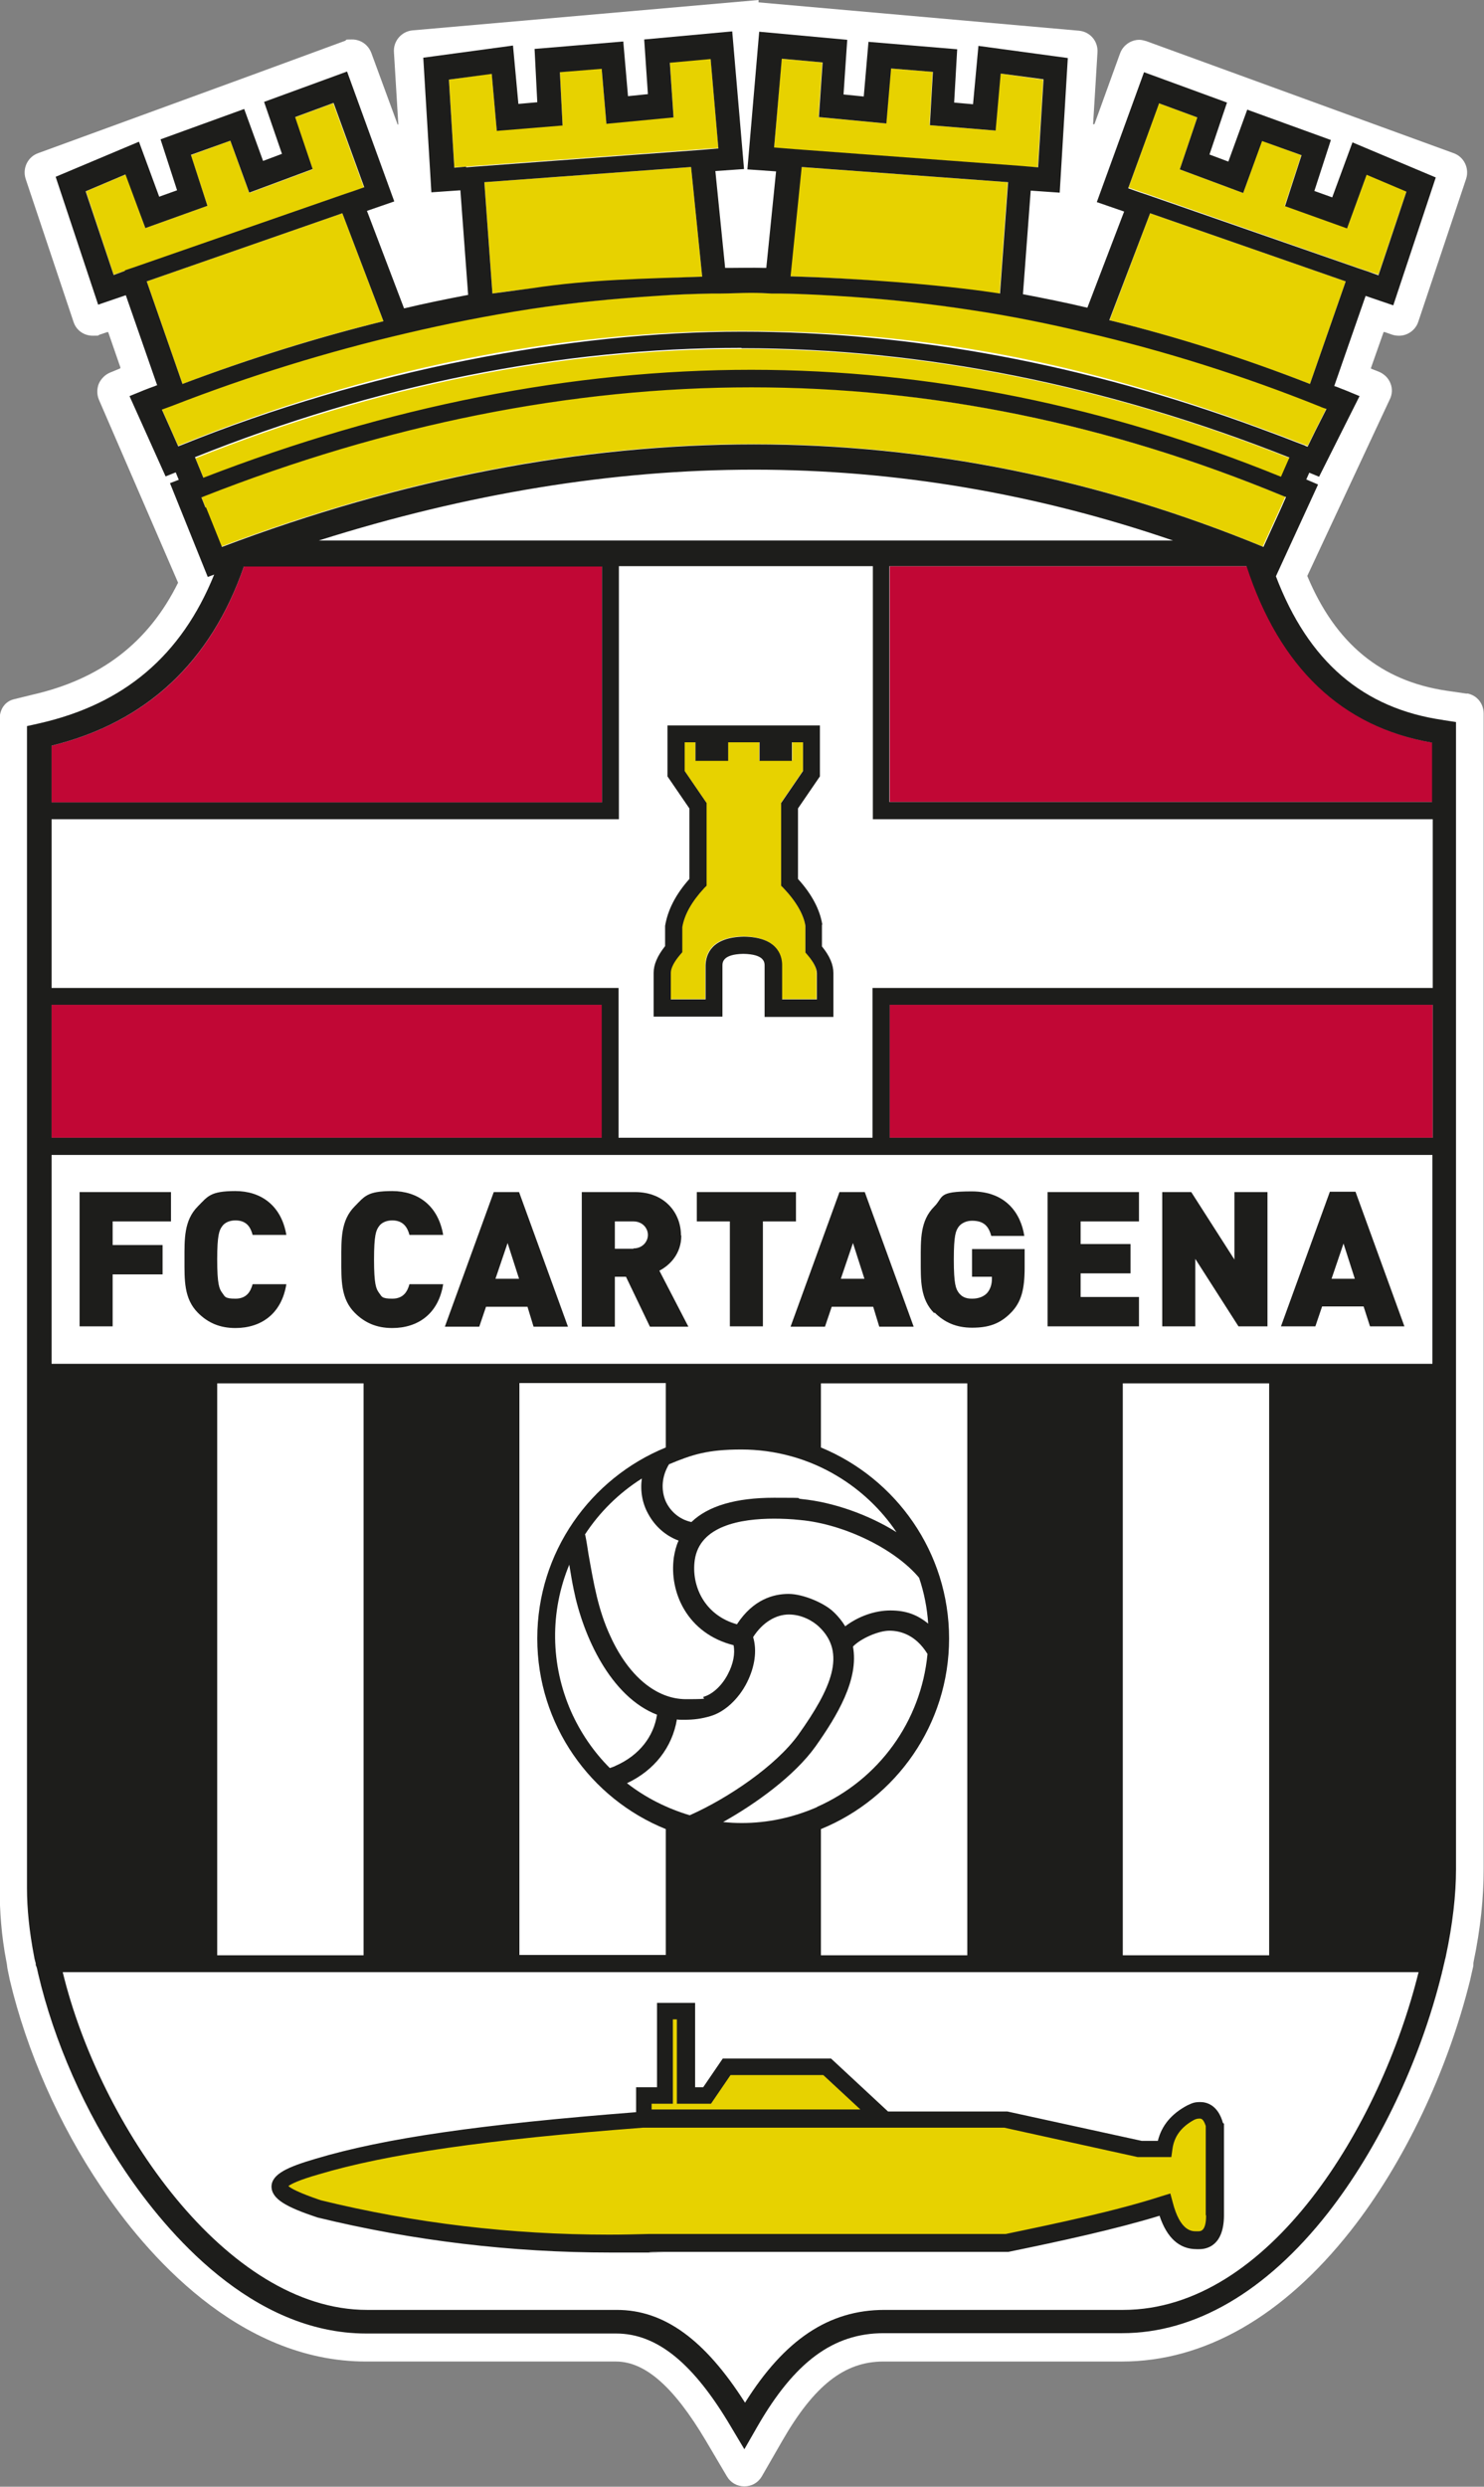 <?xml version="1.0" encoding="UTF-8"?>
<svg id="Livello_1" xmlns="http://www.w3.org/2000/svg" version="1.1" viewBox="0 0 440 737">
  <rect x="0" y="0" width="440" height="737" fill="#808080" stroke="none"/>
  <!-- Generator: Adobe Illustrator 29.3.0, SVG Export Plug-In . SVG Version: 2.1.0 Build 146)  -->
  <defs>
    <style>
      .st0, .st1 {
        fill: #e7d200;
      }

      .st2 {
        fill: #c10735;
      }

      .st3 {
        fill: #1d1d1b;
      }

      .st4 {
        fill: #fff;
      }

      .st1 {
        fill-rule: evenodd;
      }
    </style>
  </defs>
  <g>
    <path class="st4" d="M435,205.6l-6.2-.9c-19.3-2.9-32.8-13.9-41.2-34l24.4-52.2c.8-1.5.9-3.3.3-4.8-.6-1.6-1.8-2.8-3.4-3.5l-2.3-.9c-.1,0-.2-.2-.1-.3l3.7-10.5c0-.1.1-.1.3-.1l2.3.8c.6.2,1.3.3,2,.3,2.6,0,4.9-1.7,5.7-4.1l14.2-42.4c1-3.1-.6-6.5-3.7-7.6l-91.1-33.2c-.7-.2-1.4-.4-2.1-.4-2.5,0-4.8,1.6-5.7,4l-7.6,21h-.1c-.1.1-.2,0-.3,0l1.3-21.3c.2-3.3-2.2-6.1-5.5-6.4L224.9.7v-.7c0,0-102.6,9-102.6,9-3.2.3-5.7,3.1-5.5,6.4l1.3,21.5s-.1,0-.2,0l-7.8-21.2c-.9-2.4-3.1-4-5.7-4s-1.4.1-2.1.4l-27.5,10.1L11.3,45.4c-3.1,1.1-4.7,4.5-3.7,7.6l14.2,42.4c.8,2.5,3.1,4.1,5.7,4.1s1.3-.1,2-.3l2.4-.8s.1,0,.2.1l3.6,10.4c0,.1,0,.2-.1.3l-2.9,1.2c-1.5.6-2.7,1.8-3.4,3.3-.6,1.5-.6,3.2,0,4.7l23.5,54.3c-8.8,17.8-23,28.6-43.2,33.2l-5.3,1.3c-2.8.6-4.4,3-4.4,5.9v346.5c0,6.7.5,14.1,2,21.8.2.8.2,1.7.4,2.5l.6,2.9c5,21.1,14.6,42.9,27.1,61.4,13,19.4,40.5,51.7,78.5,51.7h74.1c8.7,0,17.2,7.5,26.7,23.5l6.2,10.5c1.1,1.9,3,3,5.2,3s4.1-1.1,5.2-3l6.1-10.6c9.4-16.3,18.4-23.4,29.9-23.4h70.8c24.4,0,47.8-13.4,67.8-38.8,15.9-20.2,28.7-47.3,35.4-74.3.1-.6.3-1.2.4-1.8l.5-2.2c.1-.4,0-.9.1-1.3,2.1-10,3-19.3,3-27.5V211.5c0-3-2-5.5-5-6Z"/>
    <rect class="st2" x="263.8" y="297.8" width="161" height="39.4"/>
    <rect class="st2" x="15.3" y="297.8" width="163.2" height="39.4"/>
    <path class="st2" d="M369.7,167.8h-105.9v69.9h161v-17.6c-26.7-4.6-45.2-22.2-55-52.3"/>
    <path class="st2" d="M15.3,221v16.8h163.2v-69.9h-106.2c-9.8,28.4-28.9,46.2-57,53.1"/>
    <path class="st0" d="M238.8,282.2v-7.9c-.5-3.3-2.7-7.2-6.5-11.2l-.7-.7v-24.5l6.5-9.5v-8.5h-3.2v5.5h-9.8v-5.5h-9.3v5.5h-9.6v-5.5h-3.3v8.5l6.5,9.5v24.5l-.7.7c-3.7,4-5.9,7.9-6.5,11.6v7.4s-.6.7-.6.7c-1.8,2.1-2.8,4-2.8,5.4v7.9h10.3v-10.1c.1-3.2,1.7-8.3,11.3-8.5,9.7.2,11.3,5.3,11.4,8.4v10.2h10.3v-7.9c0-1.4-1-3.3-2.8-5.4l-.6-.7Z"/>
    <polygon class="st1" points="245.3 612.5 215.4 612.5 209.6 621 203.3 621 203.3 596 197 596 197 621 190.8 621 190.8 627.7 261.7 627.7 245.3 612.5"/>
    <path class="st1" d="M353.1,626.1c-4.7,2.5-7.3,6-7.9,10.7h-7.2l-39.8-8.7h-107.5c-41.6,3.2-74.1,7.1-96.7,13.9-15.3,4.4-15,7.3.4,12.5,37.7,9.2,71,11,98.2,10.1h105.6c16.1-3.3,33.5-7,47-11.3,1.8,7.4,5.2,10.9,10.1,10.5,3.5,0,4.7-3.1,4.7-7.2v-26.8c-1.1-4.1-3.5-5.3-7-3.7"/>
    <path class="st0" d="M57.9,135.7l2.5,6.1c54.6-21.2,109.2-32,162.4-32s105.6,10.7,157.1,31.7l2.5-5.7c-54-21.4-108.6-32.4-162.4-32.4s-108.3,11-162,32.4"/>
    <path class="st0" d="M113.7,95.2l-12.2-32-58,20.2,10.6,30.4c19.9-7.5,39.7-13.8,59.6-18.6"/>
    <path class="st0" d="M143.6,54l2.4,33c17.2-2.6,45.1-4.4,62.2-5l-3.3-32.5-61.3,4.5Z"/>
    <path class="st0" d="M328.9,94.9c19.9,4.9,39.8,11.3,59.5,18.9l10.6-30.4-58-20.2-12,31.7Z"/>
    <path class="st0" d="M288.7,86.7l7.7.3,2.4-33-61.3-4.5-3.3,32.4c18.2.5,36.3,2,54.5,4.8"/>
    <path class="st0" d="M322.1,98.5c-11.4-2.7-22.7-5-34.1-6.7-11.7-1.8-23.5-3-35.2-3.9-7.2-.5-14.4-.8-21.6-1-.8,0-1.7,0-2.5,0-2,0-4.1-.2-6.2-.2-2.9,0-5.9.2-8.8.2-.8,0-1.7,0-2.5,0-5.5.1-11,.4-16.5.7-12.5.8-25,2.1-37.5,3.9-12.2,1.8-24.5,4.3-36.8,7.2-23.1,5.4-46.3,12.5-69.4,21.5-1,.4-2,.7-3,1.1l2.9,6.5,1.9,4.3c.3-.1.5-.2.8-.3,55.1-22.3,111-33.7,166.3-33.7s102.1,9.6,153.1,28.5c3.8,1.4,7.6,2.8,11.4,4.3.8.3,1.6.6,2.4.9.3.1.6.2.9.4l2.4-4.9,3.2-6.3c-.6-.3-1.3-.5-1.9-.7-22.9-9.2-46.1-16.4-69.3-21.9"/>
    <path class="st0" d="M222.8,114.7c-53.3,0-108,10.9-162.8,32.5-.1,0-.2,0-.3.1l1.2,3,4.7,11.7c53.4-20.2,106.5-30.4,157.7-30.4s102.1,10.2,151.1,30.4l5.2-11.4,1.5-3.4c-.3-.1-.7-.3-1.1-.4-51.5-21.3-104.5-32.1-157.4-32.1"/>
    <polygon class="st0" points="405.2 51.7 399.4 67.6 380.9 61 385.8 46 374.1 41.7 368.6 57.2 349.8 50.2 355 34.8 343.6 30.6 334.6 55.6 338 56.8 340.4 57.6 403 79.5 405.4 80.3 408.7 81.4 417 56.7 405.2 51.7"/>
    <polygon class="st0" points="235.6 44.3 301.8 49.2 304.3 49.4 307.7 49.6 309.3 23.6 296.6 21.8 295.1 38.7 275.6 37.1 276.5 21.3 264.1 20.3 262.7 36.6 242.7 34.7 243.8 18.5 231.7 17.4 229.5 43.9 233.1 44.1 235.6 44.3"/>
    <polygon class="st0" points="138.2 49.4 140.7 49.2 206.9 44.3 209.4 44.1 213 43.9 210.7 17.4 198.6 18.5 199.7 34.7 179.8 36.6 178.4 20.3 166 21.3 166.8 37.1 147.3 38.7 145.8 21.8 133.1 23.6 134.7 49.6 138.2 49.4"/>
    <polygon class="st0" points="104.5 56.8 107.9 55.6 98.8 30.6 87.4 34.8 92.7 50.2 73.9 57.2 68.3 41.7 56.6 46 61.5 61 43.1 67.6 37.3 51.7 25.5 56.7 33.7 81.4 37 80.3 39.4 79.5 102.1 57.6 104.5 56.8"/>
    <path class="st3" d="M362.6,629.2c-1.5-5.4-4.9-6.2-6.7-6.2s-2.4.3-3.9,1c-4.7,2.5-7.6,6-8.7,10.5h-4.8l-39.8-8.7h-35.4l-16.9-15.7h-32.1l-5.8,8.5h-2.4v-25h-11.3v25h-6.2v7.4c-46.1,3.6-74.6,7.7-95,13.8-8.2,2.4-13,4.5-13.1,8.2,0,3.8,4.6,6.2,13.6,9.2,28.3,6.9,57.5,10.4,86.9,10.4s8.1,0,11.9-.2h106.1c15.6-3.2,31.7-6.7,44.8-10.7,2.2,6.6,5.9,9.9,11,9.9s.7,0,.8,0c2.2,0,7.2-1,7.3-9.8v-27.4ZM193.3,623.5h6.2v-25h1.2v25h10.1l5.8-8.5h27.5l11,10.2h-61.9v-1.7ZM357.6,656.6c0,4.7-1.6,4.7-2.4,4.7h-.6c-1.2,0-4.7,0-6.9-8.6l-.7-2.6-2.6.8c-13.3,4.3-30.3,7.9-46.2,11.2h-105.7c-3.8.1-7.8.2-11.9.2-29,0-57.8-3.4-85.5-10.2-6.5-2.2-8.8-3.5-9.6-4.2.8-.6,3.1-1.8,9.1-3.5,20.1-6,49.8-10.3,96-13.8h107.2l39.5,8.7h10c0,0,.3-2.2.3-2.2.5-3.9,2.6-6.7,6.4-8.8.8-.4,1.3-.4,1.7-.4s1.1,0,1.8,2.2v26.4Z"/>
    <polygon class="st3" points="23.6 393.1 33.4 393.1 33.4 377.7 48.2 377.7 48.2 369 33.4 369 33.4 362 50.7 362 50.7 353.3 23.6 353.3 23.6 393.1"/>
    <path class="st3" d="M69.8,361.7c3.3,0,4.5,2,5.1,4.3h10c-1.5-8.8-7.6-13-15.1-13s-8.2,1.6-11.1,4.5c-4.2,4.2-4,9.8-4,15.8s-.2,11.6,4,15.8c2.9,2.9,6.4,4.5,11.1,4.5,7.6,0,13.7-4.2,15.1-13h-10c-.6,2.2-1.8,4.3-5.1,4.3s-3.1-.7-3.9-1.7c-.9-1.2-1.5-2.6-1.5-9.9s.6-8.7,1.5-9.9c.7-1,2.1-1.7,3.9-1.7"/>
    <path class="st3" d="M116.3,361.7c3.2,0,4.5,2,5.1,4.3h10c-1.5-8.8-7.6-13-15.1-13s-8.2,1.6-11.1,4.5c-4.2,4.2-4,9.8-4,15.8s-.2,11.6,4,15.8c2.9,2.9,6.4,4.5,11.1,4.5,7.6,0,13.7-4.2,15.1-13h-10c-.6,2.2-1.8,4.3-5.1,4.3s-3.1-.7-3.9-1.7c-.9-1.2-1.5-2.6-1.5-9.9s.6-8.7,1.5-9.9c.7-1,2.1-1.7,3.9-1.7"/>
    <path class="st3" d="M146.4,353.3l-14.5,39.9h10.2l2-5.9h12.3l1.8,5.9h10.2l-14.5-39.9h-7.6ZM146.9,379l3.6-10.6,3.4,10.6h-6.9Z"/>
    <path class="st3" d="M201.9,366.1c0-6.6-4.8-12.8-13.6-12.8h-15.8v39.9h9.8v-14.8h3.3l7.1,14.8h11.4l-8.6-16.6c3.1-1.6,6.5-5,6.5-10.4M187.8,370.1h-5.5v-8.1h5.5c2.7,0,4.3,2,4.3,4s-1.6,4-4.3,4"/>
    <polygon class="st3" points="236 353.3 206.6 353.3 206.6 362 216.4 362 216.4 393.1 226.2 393.1 226.2 362 236 362 236 353.3"/>
    <path class="st3" d="M248.9,353.3l-14.5,39.9h10.2l2-5.9h12.3l1.8,5.9h10.2l-14.5-39.9h-7.6ZM249.3,379l3.6-10.6,3.4,10.6h-6.9Z"/>
    <path class="st3" d="M277.1,389c2.9,2.9,6.4,4.5,11.1,4.5s8.2-1,11.6-4.5c3-3.1,4-6.8,4-13.3v-5.5h-15.6v8.2h5.9v.6c0,1.5-.4,3.1-1.5,4.3-.9.9-2.3,1.6-4.4,1.6s-3.1-.7-3.9-1.7c-.9-1.2-1.5-2.6-1.5-9.9s.6-8.6,1.5-9.8c.7-.9,2.1-1.7,3.9-1.7,3.4,0,4.9,1.5,5.7,4.5h9.8c-1-6.5-5.3-13.2-15.6-13.2s-8.2,1.6-11.1,4.5c-4.2,4.2-4,9.8-4,15.8s-.2,11.6,4,15.8"/>
    <polygon class="st3" points="337.7 384.4 320.4 384.4 320.4 377.4 335.2 377.4 335.2 368.7 320.4 368.7 320.4 362 337.7 362 337.7 353.3 310.6 353.3 310.6 393.1 337.7 393.1 337.7 384.4"/>
    <polygon class="st3" points="354.4 373.1 367.2 393.1 375.8 393.1 375.8 353.3 366 353.3 366 373.3 353.2 353.3 344.6 353.3 344.6 393.1 354.4 393.1 354.4 373.1"/>
    <path class="st3" d="M392,387.2h12.3l1.9,5.9h10.2l-14.5-39.9h-7.6l-14.5,39.9h10.2l2-5.9ZM398.3,368.4l3.4,10.6h-6.9l3.6-10.6Z"/>
    <path class="st3" d="M243.8,274c-.7-4.4-3.1-9-7.2-13.5v-20.9l6.5-9.5v-15.1h-45.2v15.1l6.5,9.5v20.9c-4,4.5-6.4,9.1-7.2,13.9v6c-2.3,2.9-3.4,5.5-3.4,7.9v13h20.4v-15.1c0-1,.1-3.4,6.2-3.5,6.2.1,6.3,2.5,6.3,3.5v15.2h20.4v-13c0-2.5-1.1-5.1-3.4-7.9v-6.4ZM242.2,296.2h-10.3v-10.2c0-3.1-1.7-8.3-11.4-8.4-9.6.2-11.2,5.3-11.3,8.5v10.1h-10.3v-7.9c0-1.4,1-3.3,2.8-5.4l.6-.7v-7.4c.6-3.7,2.8-7.6,6.5-11.6l.7-.7v-24.5l-6.5-9.5v-8.5h3.2v5.5h9.7v-5.5h9.3v5.5h9.6v-5.5h3.3v8.5l-6.5,9.5v24.5l.7.7c3.8,4,6,7.9,6.5,11.2v7.9l.6.7c1.8,2.1,2.8,4,2.8,5.4v7.9Z"/>
    <path class="st3" d="M427.9,213.4c-23.8-3.4-40-17.4-49.6-42.6l12.5-27.2-3.5-1.5.9-2,2.9,1.2,12-23.9-4.6-1.9c-.9-.3-1.7-.7-2.6-1,0,0-.2,0-.3-.1l9.3-26.7,8.2,2.8,12.6-37.9-24.7-10.4-6,16.3-5.3-1.9,4.9-15.1-24.8-9-5.6,15.4-5.6-2.1,5.2-15.4-24.6-9-14,38.5,8.1,2.8-10.9,28.5c-6.3-1.5-12.8-2.8-19.1-4l2.3-30.7,8.6.6,2.4-39.9-26.5-3.6-1.6,17.3-5.6-.5.9-15.8-26.3-2.2-1.4,16.2-6-.6,1.1-16.2-26.1-2.4-3.5,40.8,8.5.6-2.9,28.6c-.3,0-.6,0-.9,0-3.1-.1-6.5,0-9.6,0-.6,0-1.1,0-1.7,0l-2.9-28.7,8.5-.6-3.5-40.8-26.1,2.4,1.1,16.2-5.9.6-1.4-16.2-26.3,2.2.8,15.8-5.6.5-1.6-17.3-26.6,3.6,2.4,39.9,8.6-.6,2.3,31c-6.3,1.2-12.7,2.5-19,4l-11-28.9,8.1-2.8-14-38.5-24.6,9,5.3,15.4-5.6,2.1-5.6-15.4-24.8,9,4.9,15.1-5.3,1.9-6-16.3-24.7,10.4,12.6,37.9,8.2-2.8,9.3,26.7c-.2,0-.4.1-.6.2-1.1.4-2.2.8-3.2,1.2l-4.4,1.8,10.7,23.8,3-1.2.9,2.2-2.6,1,11.2,27.8,1.9-.7c-9.7,24-26.7,38.4-51.9,44.1l-3.6.8v344.4c0,6.2.7,12.9,2.1,20.2.1.7.3,1.4.5,2.1v.5c.3.6.4,1.1.5,1.6l.2.9c4.7,20.1,13.9,41,25.9,58.7,12.1,17.9,37.4,48,71.4,48h74.1c12.1,0,22.9,8.8,34,27.6l4,6.7,3.9-6.8c11-19.1,22.5-27.6,37.4-27.6h70.7c21.6,0,42.7-12.3,61-35.6,15.1-19.3,27.4-45.2,33.8-71.1.1-.6.3-1.1.4-1.7l.4-1.7c.1-.6.3-1.1.4-1.7,2-9.4,3-18.1,3-25.7V214l-3.9-.6ZM343.6,30.6l11.4,4.2-5.2,15.4,18.8,7,5.6-15.4,11.7,4.2-4.9,15.1,18.4,6.6,5.8-15.9,11.8,5-8.3,24.8-3.3-1.2-2.4-.8-62.7-21.8-2.4-.8-3.4-1.2,9.1-25ZM341,63.2l58,20.2-10.6,30.4c-19.7-7.7-39.5-14-59.5-18.9l12.1-31.7ZM229.5,43.9l2.3-26.5,12.1,1.1-1.1,16.2,20,1.9,1.4-16.3,12.4,1-.9,15.8,19.5,1.6,1.5-16.9,12.7,1.7-1.6,26.1-3.5-.3-2.5-.2-66.2-4.9-2.5-.2-3.6-.3ZM298.9,54l-2.4,33c-18.1-2.8-44-4.6-62.1-5.1l3.3-32.4,61.3,4.5ZM138.2,49.4l-3.5.3-1.6-26.1,12.7-1.7,1.5,16.9,19.5-1.6-.8-15.8,12.4-1,1.4,16.3,19.9-1.9-1.1-16.2,12.1-1.1,2.3,26.5-3.6.3-2.5.2-66.2,4.9-2.5.2ZM208.2,82c-17,.6-33.1.8-50.3,3.4l-11.9,1.6-2.4-33,61.3-4.5,3.3,32.5ZM37,80.3l-3.3,1.2-8.3-24.8,11.8-5,5.9,15.9,18.4-6.6-4.9-15.1,11.7-4.2,5.6,15.4,18.8-7-5.2-15.4,11.4-4.2,9.1,25-3.4,1.2-2.4.8-62.7,21.8-2.4.8ZM43.5,83.4l58-20.2,12.2,32c-19.9,4.9-39.7,11.1-59.6,18.6l-10.6-30.4ZM52.8,132.2l-1.9-4.3-2.9-6.5c1-.4,2-.7,3-1.1,23.1-9,46.3-16.1,69.4-21.5,12.3-2.9,24.5-5.3,36.8-7.2,12.5-1.9,25-3.1,37.5-3.9,5.5-.4,11-.6,16.5-.7.8,0,1.7,0,2.5,0,2.9,0,5.9-.2,8.8-.2s4.1.1,6.2.2c.8,0,1.7,0,2.5,0,7.2.1,14.4.5,21.6,1,11.7.8,23.5,2.1,35.2,3.9,11.4,1.7,22.8,4,34.1,6.7,23.2,5.4,46.4,12.7,69.3,21.9.6.3,1.3.5,1.9.7l-3.2,6.3-2.4,4.9c-.3-.1-.6-.2-.9-.4-.8-.3-1.6-.6-2.4-.9-3.8-1.5-7.6-2.9-11.4-4.3-51-18.8-102.4-28.5-153.1-28.5s-111.2,11.4-166.3,33.7c-.3.1-.5.2-.8.3M219.9,103.2c53.8,0,108.4,11,162.4,32.4l-2.5,5.7c-51.4-20.9-104.2-31.7-157.1-31.7s-107.7,10.8-162.4,32l-2.5-6.1c53.7-21.5,108.2-32.4,162-32.4M60.9,150.4l-1.2-3c.1,0,.2,0,.3-.1,54.8-21.6,109.5-32.5,162.8-32.5s105.9,10.8,157.4,32.1c.3.1.7.3,1.1.4l-1.5,3.4-5.2,11.4c-49-20.2-99.9-30.4-151.1-30.4s-104.3,10.2-157.7,30.4l-4.7-11.7ZM347.7,160.2H94.5c43.9-13.9,87.2-21,129-21s83.5,7,124.3,21M15.3,221c28.1-6.9,47.2-24.8,57-53.1h106.2v69.9H15.3v-16.8ZM178.4,297.8v39.4H15.3v-39.4h163.2ZM332.9,684.6h-70.7c-16.4,0-29.6,8.8-41.3,27.5-11.9-18.7-24-27.5-38-27.5h-74.1c-41.7,0-79.2-54.7-90.2-100.1h402c-11.2,45.3-44.2,100.1-87.6,100.1M64.4,579.5v-169.5h43.4v169.5h-43.4ZM243.4,542.1c22.3-9.1,38-31,38-56.5s-15.7-47.4-38-56.6v-19h43.4v169.5h-43.4v-37.4ZM197.4,429c-22.3,9.1-38.1,31-38.1,56.6s15.8,47.5,38.1,56.5v37.3h-43.4v-169.5h43.4v19ZM332.9,579.5v-169.5h43.4v169.5h-43.4ZM424.7,404.2H15.3v-61.9h409.4v61.9ZM263.8,337.2v-39.4h161v39.4h-161ZM424.7,292.8h-166v44.4h-75.3v-44.4H15.3v-50h168.2v-75h75.3v75h166v50ZM424.7,237.7h-161v-69.9h105.9c9.8,30.1,28.3,47.7,55,52.3v17.6Z"/>
  </g>
  <g>
    <path class="st4" d="M168.8,463.7c-5.8,14-5.6,29.6.5,43.5,2.8,6.3,6.7,12,11.5,16.8.6-.2,1.3-.4,1.8-.7,6.8-3,11.2-8.5,12.2-15.1-13.7-5.3-21.9-23.2-24.7-37.1-.5-2.4-.9-4.8-1.3-7.3Z"/>
    <path class="st4" d="M242.3,535.5c18.3-8.1,30.8-25.4,32.7-45.3-3.5-5.7-8.1-6.9-11.3-6.9s-8.5,2.3-10.8,4.7c1.8,9.7-4.6,20.4-11.1,29.6-6.3,8.8-17.9,17.1-27.4,22.4,1.8.2,3.7.3,5.5.3,7.7,0,15.2-1.6,22.3-4.7Z"/>
    <path class="st4" d="M236.8,514c9.6-13.5,14.3-24.1,6-31.9-1.8-1.7-5.1-3.6-8.9-3.6s-7.8,2.3-10.6,6.7c1.2,4,.5,8.8-1.8,13.4-2.5,5-6.7,8.8-10.8,10-2.6.8-5.1,1.1-7.6,1.1s-1.6,0-2.4-.1c-1.4,8.3-6.7,15.1-14.8,18.9,5.5,4.3,11.9,7.5,18.6,9.5,11.1-4.9,25.6-14.6,32.3-24Z"/>
    <path class="st4" d="M198.4,433.9c-2.2,3.6-2.5,7.6-1,11.1,1.5,3.2,4.3,5.4,7.6,6.1,5-4.8,13.2-7.2,24.5-7.2s5.4.1,8.3.4c9.2.9,19.7,4.6,28,9.8-4.5-6.7-10.5-12.4-17.5-16.6-8.6-5.2-18.5-7.9-28.5-7.9s-14.6,1.5-21.5,4.4Z"/>
    <path class="st4" d="M173.5,454.8c.4,2,.7,3.9,1,5.9,1.5,8.4,2.8,16.4,6.5,24.3,5.4,11.8,13.6,18.6,22.4,18.6s3.7-.3,5.5-.8c2.5-.8,5.2-3.3,6.9-6.6,1.6-3,2.2-6.1,1.7-8.6-13.6-3.4-19.2-15.6-17.7-26.1.3-1.8.7-3.4,1.4-4.9-3.8-1.4-7-4.2-9-7.9-1.8-3.2-2.4-6.9-1.9-10.5-6.8,4.3-12.6,10-17,16.8Z"/>
    <path class="st4" d="M218.5,481.4c4.9-7.5,11-9,15.3-9s10.6,2.7,13.3,5.3c1.4,1.3,2.6,2.8,3.5,4.3,3.8-2.9,8.7-4.7,13.4-4.7s8,1.3,11.2,3.9c-.3-4.6-1.2-9.2-2.7-13.6-7.1-8.5-22.2-15.9-35.2-17.1-2.7-.3-5.4-.4-7.8-.4-9.9,0-22,2.1-23.5,12.2-1.1,7.6,2.8,16.4,12.5,19.1Z"/>
  </g>
</svg>